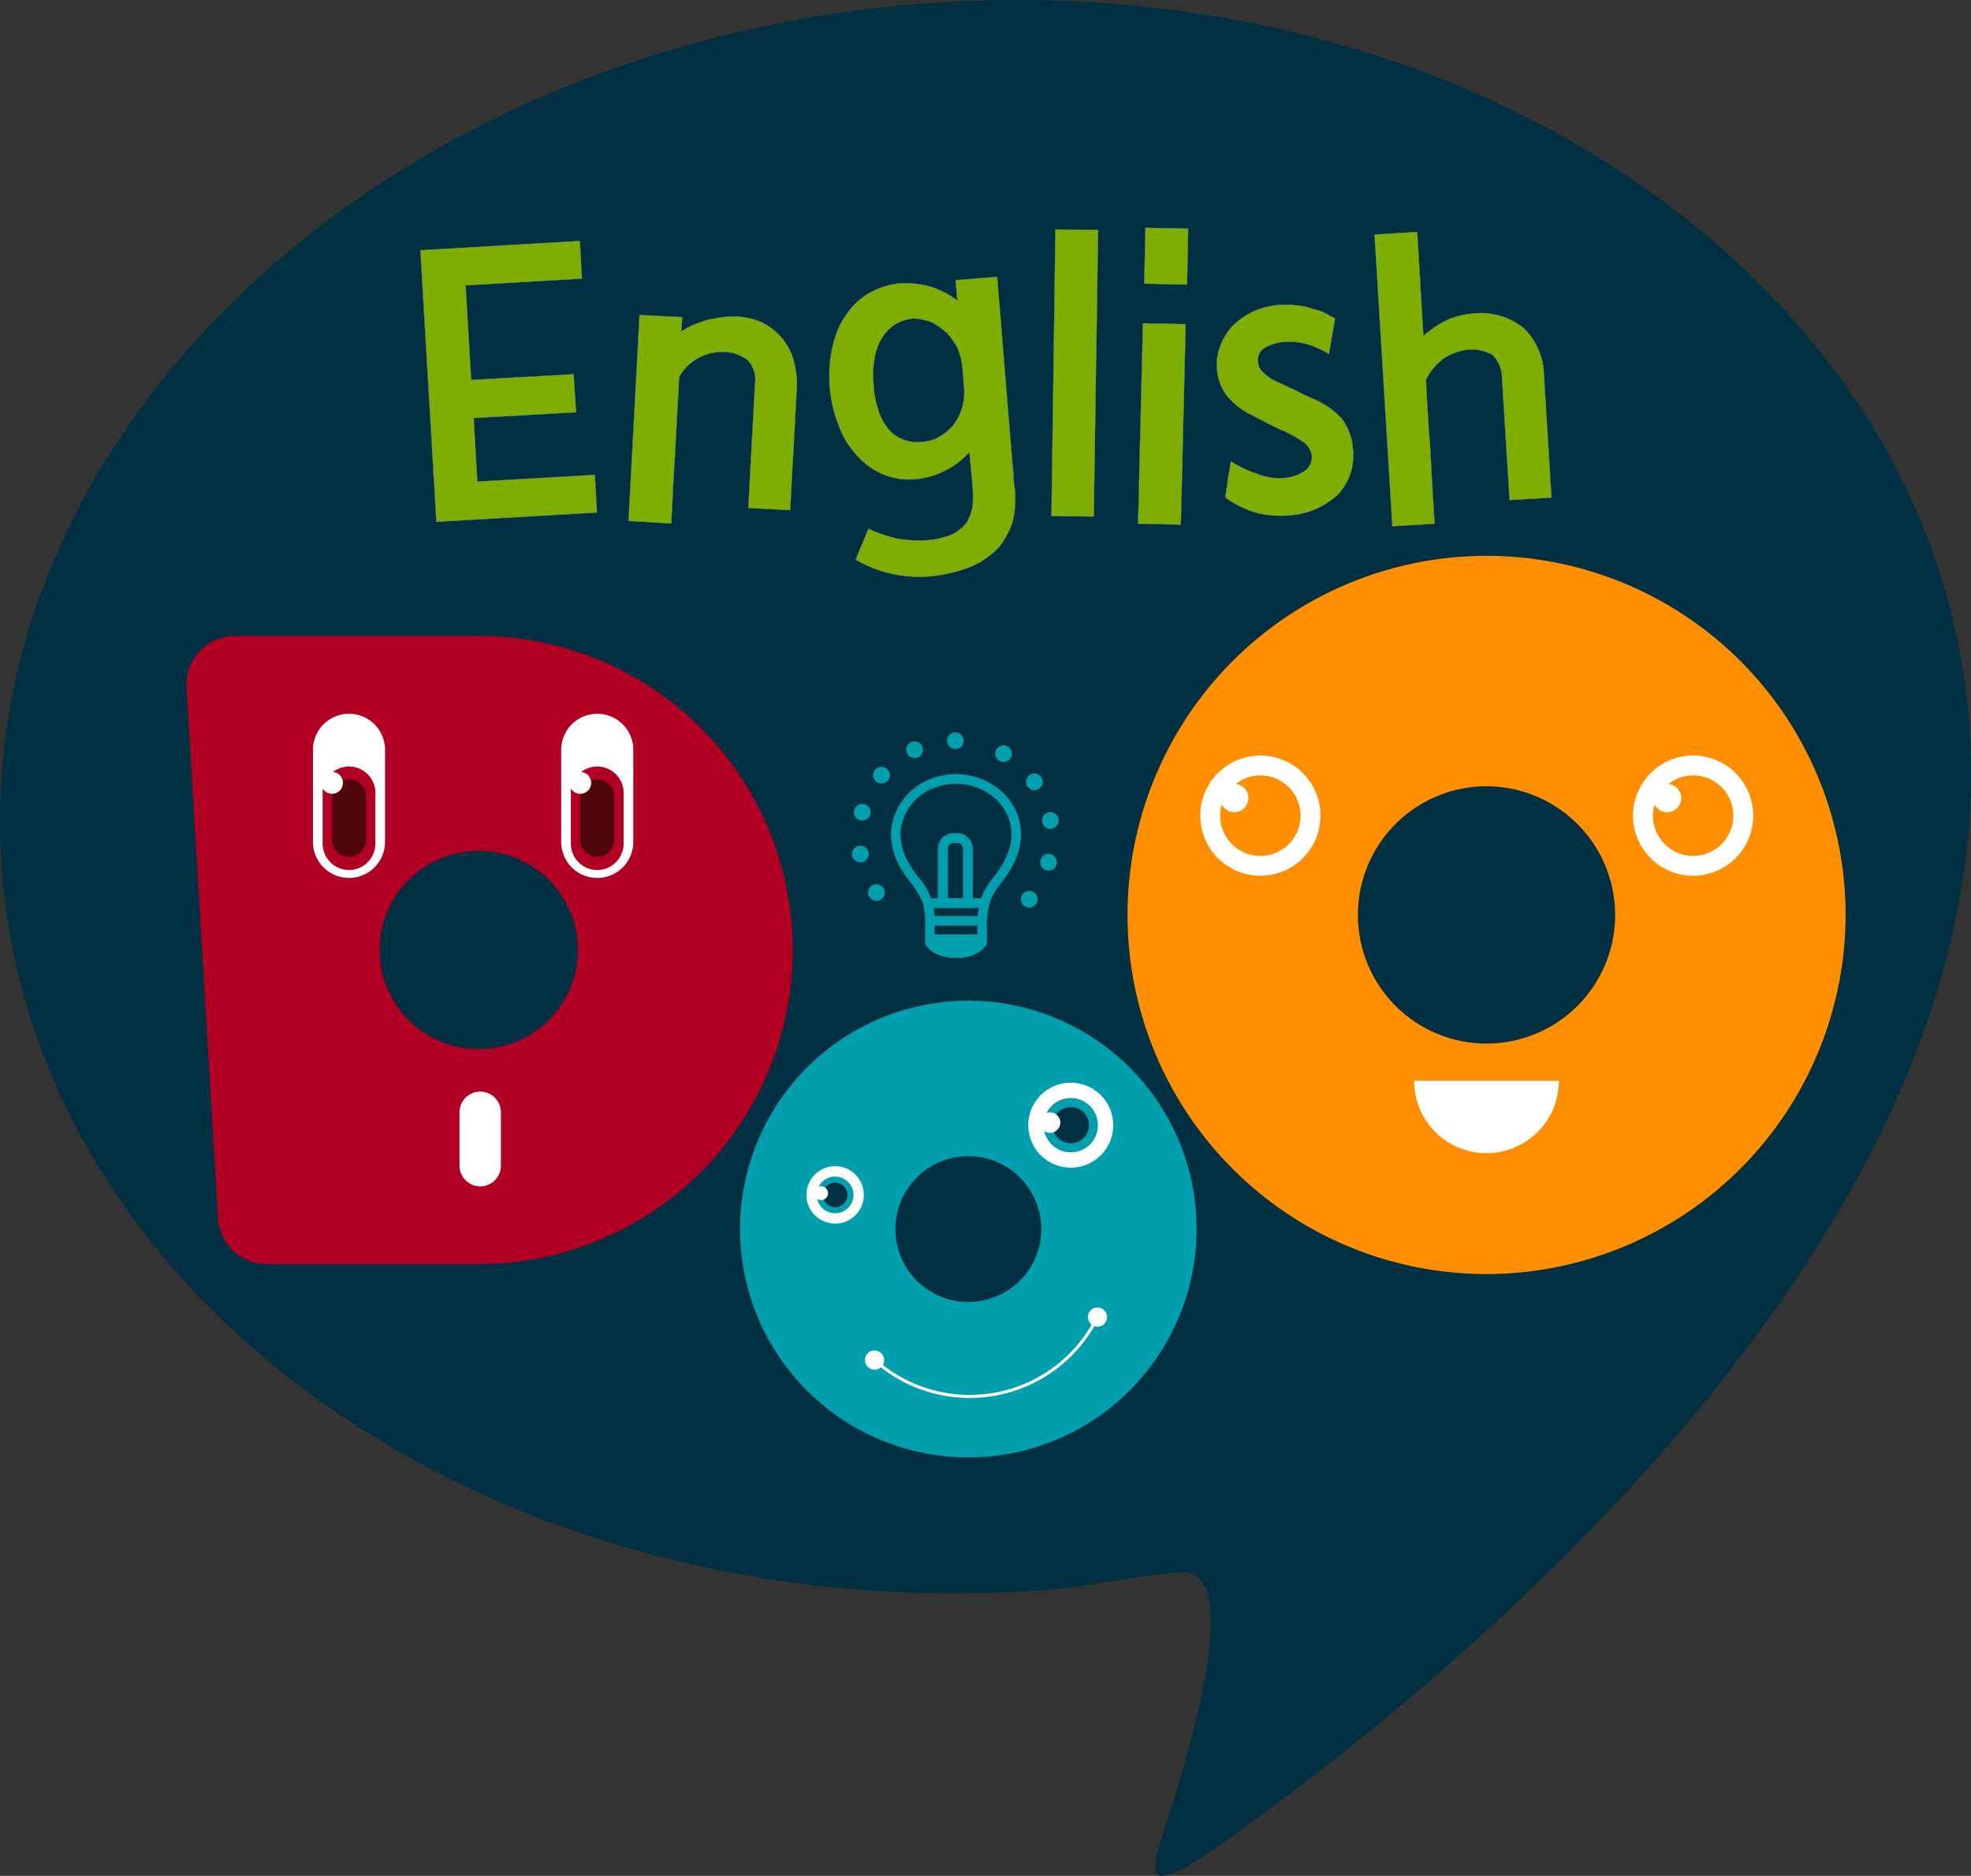 <svg xmlns="http://www.w3.org/2000/svg" width="250.573" height="238.427" viewBox="0 0 250.573 238.427">
  <rect x="0" y="0" width="250.573" height="238.427" fill="#333333" stroke="none"/>
  <g id="그룹_793" data-name="그룹 793" transform="translate(-562.389 -396.064)">
    <path id="패스_2631" data-name="패스 2631" d="M812.738,488.174c4.677,63.916-64.848,120.607-93.441,141.094-.9.651-7.944,5.943-9.693,5.141-.985-.451.391-4.545.6-5.185,4.081-12.256,10.194-33.9,2.263-33.319-5.75.422-11.479,1.818-17.416,2.253-69.074,5.055-128.374-35.987-132.445-91.682S611.223,401.539,680.3,396.486,808.663,432.487,812.738,488.174Z" transform="translate(0 0)" fill="#003041"/>
    <g id="그룹_773" data-name="그룹 773" transform="translate(615.833 425.013)">
      <path id="패스_2632" data-name="패스 2632" d="M593.589,416.293l.716,12.029,13.016-.729.317,4.828-13.016.735.46,8.082,14.941-.857.269,4.782-20.414,1.184-2.03-34.513,20.265-1.182.265,4.784Z" transform="translate(-587.847 -408.974)" fill="#7eaf00" stroke="#7b7d80" stroke-miterlimit="10" stroke-width="0.046"/>
      <path id="패스_2633" data-name="패스 2633" d="M616.529,423.906a3.659,3.659,0,0,0-.932-3.048,5.249,5.249,0,0,0-3.025-1.039,6.471,6.471,0,0,0-3.052.684,6.1,6.1,0,0,0-2.626,2.509l0-.05c-.149,3.111-.353,6.22-.5,9.334-.2,3.159-.353,6.273-.508,9.332l-5.431-.315,1.4-26.172,5.433.265-.124,1.831a9.348,9.348,0,0,1,1.568-.863c.54-.206,1.127-.411,1.717-.617l1.77-.323c.546-.055,1.088-.113,1.579-.12a9.509,9.509,0,0,1,3.466.691,8.163,8.163,0,0,1,2.544,1.887,7.979,7.979,0,0,1,1.568,2.74,12.642,12.642,0,0,1,.493,3.351c-.162,2.565-.269,5.232-.428,7.95-.157,2.763-.317,5.433-.426,8l-5.332-.267Z" transform="translate(-573.994 -404.044)" fill="#7eaf00" stroke="#7b7d80" stroke-miterlimit="10" stroke-width="0.046"/>
      <path id="패스_2634" data-name="패스 2634" d="M624.9,446.315a10.676,10.676,0,0,0,3.3-.739,5.219,5.219,0,0,0,1.851-1.507,5.573,5.573,0,0,0,.762-2.036,14.138,14.138,0,0,0,.013-2.515l-.411-4.434a9.456,9.456,0,0,1-2.977,2.311,10.094,10.094,0,0,1-3.831,1.14,8.551,8.551,0,0,1-4.3-.674,9.111,9.111,0,0,1-3.294-2.471,10.485,10.485,0,0,1-2.225-3.716,16.415,16.415,0,0,1-1.1-4.574,3.583,3.583,0,0,1-.061-.789l-.01-.739a15.071,15.071,0,0,1,.479-4.2,10.763,10.763,0,0,1,1.625-3.676,9.155,9.155,0,0,1,2.777-2.706,10.193,10.193,0,0,1,4.073-1.339,12.163,12.163,0,0,1,3.955.435,10.966,10.966,0,0,1,3.382,1.778,10.525,10.525,0,0,1-.118-1.331,9.794,9.794,0,0,1-.118-1.285l5.273-.42,1.917,23.46c.059.592.118,1.182.176,1.824a10.1,10.1,0,0,0,.174,1.822,13.078,13.078,0,0,1-.288,3.953,9.832,9.832,0,0,1-1.78,3.332,10.922,10.922,0,0,1-3.466,2.418,19.381,19.381,0,0,1-5.362,1.262,16.5,16.5,0,0,1-4.94-.372,15.4,15.4,0,0,1-4.415-1.763l1.621-3.922a17.88,17.88,0,0,0,3.766,1.279A17.156,17.156,0,0,0,624.9,446.315Zm-.378-12.529a4.74,4.74,0,0,0,2.307-.775,6.243,6.243,0,0,0,1.7-1.554,6.987,6.987,0,0,0,1-2.135,7.716,7.716,0,0,0,.216-2.37l-.242-2.91a9.234,9.234,0,0,0-.621-2.211,9.9,9.9,0,0,0-1.312-1.86,10.5,10.5,0,0,0-1.9-1.352,7.354,7.354,0,0,0-2.326-.506,5.313,5.313,0,0,0-2.7.974,5.9,5.9,0,0,0-1.646,2.047,7.728,7.728,0,0,0-.705,2.578,10.181,10.181,0,0,0-.061,2.714,11.59,11.59,0,0,0,.54,3.1,6.5,6.5,0,0,0,1.169,2.4,4.03,4.03,0,0,0,1.9,1.5A4.9,4.9,0,0,0,624.527,433.787Z" transform="translate(-560.621 -406.586)" fill="#7eaf00" stroke="#7b7d80" stroke-miterlimit="10" stroke-width="0.046"/>
      <path id="패스_2635" data-name="패스 2635" d="M626.57,409.955l5.427.069-.556,36.425-5.378-.069Z" transform="translate(-545.836 -409.743)" fill="#7eaf00" stroke="#7b7d80" stroke-miterlimit="10" stroke-width="0.046"/>
      <path id="패스_2636" data-name="패스 2636" d="M637.674,409.969l-.141,7.108-5.431-.12.143-7.1Zm-.317,12.145-.617,25.471-5.431-.12L631.928,422Z" transform="translate(-540.068 -409.854)" fill="#7eaf00" stroke="#7b7d80" stroke-miterlimit="10" stroke-width="0.046"/>
      <path id="패스_2637" data-name="패스 2637" d="M650.328,420.768a12.476,12.476,0,0,0-2.733-1.245,8.606,8.606,0,0,0-2.914-.3,5.836,5.836,0,0,0-2.456.726,1.763,1.763,0,0,0-.913,1.791,1.84,1.84,0,0,0,.712,1.421,5.358,5.358,0,0,0,1.444,1.012c.844.386,1.692.817,2.584,1.2.793.432,1.642.815,2.534,1.2a10.765,10.765,0,0,1,3.34,2.37,7.067,7.067,0,0,1,1.438,3.829,7.265,7.265,0,0,1-1.839,5.8,10.035,10.035,0,0,1-6.18,2.706,13.332,13.332,0,0,1-3.9-.239,12.984,12.984,0,0,1-4.27-2.011c.04-.546.132-1.09.223-1.633.042-.493.132-1.037.225-1.532.046-.2.092-.443.134-.743a2.023,2.023,0,0,1,.139-.693A12.933,12.933,0,0,0,641.221,436a7.268,7.268,0,0,0,3.019.548,5.437,5.437,0,0,0,2.9-.833,2.19,2.19,0,0,0,1.006-2.087,2.7,2.7,0,0,0-.909-1.564A20.424,20.424,0,0,0,645.492,431c-.3-.143-.548-.29-.844-.432a2.55,2.55,0,0,1-.846-.382,12.86,12.86,0,0,1-1.642-.812c-.592-.29-1.14-.577-1.688-.865a9.181,9.181,0,0,1-3.145-2.471,6.3,6.3,0,0,1-1.234-3.437,6.621,6.621,0,0,1,.451-2.918,7.718,7.718,0,0,1,1.545-2.49,9.377,9.377,0,0,1,2.49-1.763,9.882,9.882,0,0,1,3.342-.888l1.579-.023c.544.044,1.138.132,1.829.22.594.189,1.241.378,1.933.565a16.489,16.489,0,0,1,1.841.964Z" transform="translate(-534.825 -404.725)" fill="#7eaf00" stroke="#7b7d80" stroke-miterlimit="10" stroke-width="0.046"/>
      <path id="패스_2638" data-name="패스 2638" d="M661.832,428.655a4.113,4.113,0,0,0-1.228-2.941,5.383,5.383,0,0,0-3.115-.647,7.357,7.357,0,0,0-1.428.319,8.157,8.157,0,0,0-1.52.712,7.611,7.611,0,0,0-1.314,1.2,6.951,6.951,0,0,0-1.062,1.6q.211,4.588.575,9.172c.145,3.1.334,6.111.527,9.122l-5.372.323-2.267-37.074,5.425-.33.783,13.215a13.033,13.033,0,0,1,3.227-2.118,11.05,11.05,0,0,1,3.149-.737,8.684,8.684,0,0,1,6.342,1.833,8.419,8.419,0,0,1,2.6,5.834l.968,15.728-5.324.325Z" transform="translate(-524.328 -409.576)" fill="#7eaf00" stroke="#7b7d80" stroke-miterlimit="10" stroke-width="0.046"/>
    </g>
    <g id="그룹_776" data-name="그룹 776" transform="translate(705.725 466.715)">
      <path id="패스_2639" data-name="패스 2639" d="M676.312,521.005A45.644,45.644,0,1,1,721.96,475.36,45.7,45.7,0,0,1,676.312,521.005Zm0-62a16.351,16.351,0,1,0,16.35,16.35A16.37,16.37,0,0,0,676.312,459.008Z" transform="translate(-630.666 -429.718)" fill="#ff8f00"/>
      <path id="패스_2640" data-name="패스 2640" d="M666.423,461.5a9.2,9.2,0,1,1-18.4,0Z" transform="translate(-611.581 -394.778)" fill="#fff"/>
      <g id="그룹_774" data-name="그룹 774" transform="translate(64.269 25.379)">
        <path id="패스_2641" data-name="패스 2641" d="M676.559,449.449a7.639,7.639,0,1,1-7.641-7.642A7.641,7.641,0,0,1,676.559,449.449Z" transform="translate(-661.28 -441.807)" fill="#fff"/>
        <path id="패스_2642" data-name="패스 2642" d="M667.6,443.01a5.072,5.072,0,0,0-3.136,1.1,1.794,1.794,0,1,1-1.759,2.618,5.04,5.04,0,0,0-.218,1.4,5.115,5.115,0,1,0,5.114-5.116Z" transform="translate(-659.959 -440.484)" fill="#ff8f00"/>
      </g>
      <g id="그룹_775" data-name="그룹 775" transform="translate(9.252 25.379)">
        <path id="패스_2643" data-name="패스 2643" d="M650.352,449.449a7.639,7.639,0,1,1-7.642-7.642A7.642,7.642,0,0,1,650.352,449.449Z" transform="translate(-635.073 -441.807)" fill="#fff"/>
        <path id="패스_2644" data-name="패스 2644" d="M641.389,443.01a5.076,5.076,0,0,0-3.136,1.1,1.794,1.794,0,1,1-1.759,2.618,5.035,5.035,0,0,0-.218,1.4,5.116,5.116,0,1,0,5.114-5.116Z" transform="translate(-633.752 -440.484)" fill="#ff8f00"/>
      </g>
    </g>
    <g id="그룹_783" data-name="그룹 783" transform="translate(586.09 476.892)">
      <path id="패스_2645" data-name="패스 2645" d="M610.839,434.566H579.874a6.194,6.194,0,0,0-6.185,6.558l4,67.464a6.194,6.194,0,0,0,6.18,5.828h26.97a39.925,39.925,0,1,0,0-79.85Zm0,52.523a12.6,12.6,0,1,1,12.606-12.6A12.618,12.618,0,0,1,610.837,487.089Z" transform="translate(-573.679 -434.566)" fill="#b10023"/>
      <path id="패스_2646" data-name="패스 2646" d="M592.845,474.168a2.634,2.634,0,0,1-2.63-2.635v-6.72a2.633,2.633,0,1,1,5.265,0v6.72A2.634,2.634,0,0,1,592.845,474.168Z" transform="translate(-555.5 -404.208)" fill="#fff"/>
      <g id="그룹_779" data-name="그룹 779" transform="translate(16.085 9.894)">
        <g id="그룹_778" data-name="그룹 778">
          <path id="패스_2647" data-name="패스 2647" d="M585.926,460.146a4.584,4.584,0,0,1-4.585-4.583v-11.7a4.583,4.583,0,1,1,9.166,0v11.7A4.583,4.583,0,0,1,585.926,460.146Z" transform="translate(-581.341 -439.279)" fill="#fff"/>
          <g id="그룹_777" data-name="그룹 777" transform="translate(1.232 6.647)">
            <path id="패스_2648" data-name="패스 2648" d="M585.281,455.654a3.35,3.35,0,0,1-3.353-3.351V445.8a3.353,3.353,0,0,1,6.705,0V452.3A3.351,3.351,0,0,1,585.281,455.654Z" transform="translate(-581.928 -442.445)" fill="#b10023"/>
            <path id="패스_2649" data-name="패스 2649" d="M584.655,453.087a2.159,2.159,0,0,1-2.158-2.16v-5.513a2.157,2.157,0,1,1,4.314,0v5.513A2.159,2.159,0,0,1,584.655,453.087Z" transform="translate(-581.302 -441.553)" fill="#50070c"/>
          </g>
        </g>
        <path id="패스_2650" data-name="패스 2650" d="M584.607,444.185a1.386,1.386,0,1,1-1.383-1.383A1.382,1.382,0,0,1,584.607,444.185Z" transform="translate(-580.797 -435.406)" fill="#fff"/>
      </g>
      <g id="그룹_782" data-name="그룹 782" transform="translate(47.643 9.894)">
        <g id="그룹_781" data-name="그룹 781">
          <path id="패스_2651" data-name="패스 2651" d="M600.954,460.146a4.583,4.583,0,0,1-4.581-4.583v-11.7a4.583,4.583,0,1,1,9.166,0v11.7A4.582,4.582,0,0,1,600.954,460.146Z" transform="translate(-596.373 -439.279)" fill="#fff"/>
          <g id="그룹_780" data-name="그룹 780" transform="translate(1.228 6.647)">
            <path id="패스_2652" data-name="패스 2652" d="M600.311,455.654a3.351,3.351,0,0,1-3.353-3.351V445.8a3.354,3.354,0,0,1,6.707,0V452.3A3.351,3.351,0,0,1,600.311,455.654Z" transform="translate(-596.958 -442.445)" fill="#b10023"/>
            <path id="패스_2653" data-name="패스 2653" d="M599.683,453.087a2.157,2.157,0,0,1-2.154-2.16v-5.513a2.156,2.156,0,1,1,4.312,0v5.513A2.158,2.158,0,0,1,599.683,453.087Z" transform="translate(-596.33 -441.553)" fill="#50070c"/>
          </g>
        </g>
        <path id="패스_2654" data-name="패스 2654" d="M599.641,444.185a1.387,1.387,0,1,1-1.386-1.383A1.385,1.385,0,0,1,599.641,444.185Z" transform="translate(-595.829 -435.406)" fill="#fff"/>
      </g>
    </g>
    <g id="그룹_788" data-name="그룹 788" transform="translate(656.467 523.256)">
      <path id="패스_2655" data-name="패스 2655" d="M641.721,514.179a29.024,29.024,0,1,1,23.011-33.99A29.061,29.061,0,0,1,641.721,514.179Zm-7.245-37.605a9.271,9.271,0,1,0,10.858,7.352A9.282,9.282,0,0,0,634.476,476.574Z" transform="translate(-607.203 -456.651)" fill="#009fae"/>
      <path id="패스_2656" data-name="패스 2656" d="M615.349,481.264a18.127,18.127,0,0,0,28.341-5.456" transform="translate(-598.247 -435.591)" fill="none" stroke="#fff" stroke-miterlimit="10" stroke-width="0.388"/>
      <path id="패스_2657" data-name="패스 2657" d="M617.185,478.816a1.219,1.219,0,1,1-1.427-.968A1.224,1.224,0,0,1,617.185,478.816Z" transform="translate(-598.886 -433.372)" fill="#fff"/>
      <path id="패스_2658" data-name="패스 2658" d="M630.683,476.215a1.218,1.218,0,1,1-1.425-.966A1.214,1.214,0,0,1,630.683,476.215Z" transform="translate(-584.043 -436.229)" fill="#fff"/>
      <g id="그룹_785" data-name="그룹 785" transform="translate(36.646 10.423)">
        <g id="그룹_784" data-name="그룹 784">
          <path id="패스_2659" data-name="패스 2659" d="M635.364,466a5.4,5.4,0,1,1-6.321-4.287A5.4,5.4,0,0,1,635.364,466Z" transform="translate(-624.659 -461.616)" fill="#fff"/>
          <path id="패스_2660" data-name="패스 2660" d="M632.433,465.349a3.454,3.454,0,1,1-4.043-2.744A3.455,3.455,0,0,1,632.433,465.349Z" transform="translate(-623.638 -460.597)" fill="#009fae"/>
          <path id="패스_2661" data-name="패스 2661" d="M630.7,464.958a2.3,2.3,0,1,1-2.7-1.824A2.307,2.307,0,0,1,630.7,464.958Z" transform="translate(-623.034 -459.992)" fill="#003041"/>
        </g>
        <path id="패스_2662" data-name="패스 2662" d="M627.957,464.71a1.3,1.3,0,1,1-1.3-1.3A1.3,1.3,0,0,1,627.957,464.71Z" transform="translate(-623.887 -459.64)" fill="#fff"/>
      </g>
      <g id="그룹_787" data-name="그룹 787" transform="translate(8.445 21.036)">
        <g id="그룹_786" data-name="그룹 786">
          <path id="패스_2663" data-name="패스 2663" d="M618.457,469.635a3.648,3.648,0,1,1-4.274-2.9A3.643,3.643,0,0,1,618.457,469.635Z" transform="translate(-611.225 -466.671)" fill="#fff"/>
          <path id="패스_2664" data-name="패스 2664" d="M616.48,469.19a2.335,2.335,0,1,1-2.733-1.849A2.342,2.342,0,0,1,616.48,469.19Z" transform="translate(-610.538 -465.983)" fill="#009fae"/>
          <path id="패스_2665" data-name="패스 2665" d="M615.3,468.93a1.556,1.556,0,1,1-1.818-1.23A1.55,1.55,0,0,1,615.3,468.93Z" transform="translate(-610.129 -465.574)" fill="#003041"/>
        </g>
        <path id="패스_2666" data-name="패스 2666" d="M613.454,468.763a.878.878,0,1,1-.877-.878A.882.882,0,0,1,613.454,468.763Z" transform="translate(-610.705 -465.336)" fill="#fff"/>
      </g>
    </g>
    <g id="light" transform="translate(670.716 489.161)">
      <g id="그룹_789" data-name="그룹 789" transform="translate(4.937 5.311)">
        <path id="패스_2667" data-name="패스 2667" d="M628.535,464.521h-7.841l-.008-.6c0-.214,0-.447,0-.718,0-.185,0-.365.01-.552,0-.26,0-.527,0-.789a8.6,8.6,0,0,0-.286-2.448,8.906,8.906,0,0,0-1.589-2.717,16.414,16.414,0,0,1-1.165-1.688,8.722,8.722,0,0,1-1.314-4.591,7.821,7.821,0,0,1,5.068-6.886,8.761,8.761,0,0,1,3.191-.6,8.624,8.624,0,0,1,5.712,2.11,7.345,7.345,0,0,1,2.2,7.852c-.013.046-.036.115-.071.216-.017.046-.03.09-.044.132a.455.455,0,0,0-.021.067l0,0a.716.716,0,0,1-.036.08,11.62,11.62,0,0,1-1.285,2.414c-.216.323-.449.628-.672.928a10.072,10.072,0,0,0-1.243,1.929,9.937,9.937,0,0,0-.581,4.218c0,.338,0,.693-.01,1.041Zm-6.642-1.211h5.448v-.424a11.075,11.075,0,0,1,.693-4.719,11.36,11.36,0,0,1,1.377-2.158c.218-.29.439-.584.638-.882a10.157,10.157,0,0,0,1.3-2.555l0-.008h0a6.143,6.143,0,0,0-1.837-6.607,7.407,7.407,0,0,0-4.911-1.8,7.554,7.554,0,0,0-2.752.51,6.593,6.593,0,0,0-4.3,5.788,7.687,7.687,0,0,0,1.153,3.953,15.259,15.259,0,0,0,1.083,1.566,8.072,8.072,0,0,1,2.122,5.893q0,.409-.013.813c0,.183,0,.361-.006.539Z" transform="translate(-616.342 -442.94)" fill="#009fae"/>
      </g>
      <path id="패스_2668" data-name="패스 2668" d="M626.255,453.213Zm0,0h-7.839s.8,1.789,3.915,1.789,3.924-1.789,3.924-1.789Z" transform="translate(-609.124 -426.335)" fill="#009fae"/>
      <g id="그룹_790" data-name="그룹 790" transform="translate(9.65 23.336)">
        <path id="패스_2669" data-name="패스 2669" d="M625.4,452.737h-6.206a.606.606,0,1,1,0-1.211H625.4a.606.606,0,0,1,0,1.211Z" transform="translate(-618.587 -451.526)" fill="#009fae"/>
      </g>
      <g id="그룹_791" data-name="그룹 791" transform="translate(9.178 21.065)">
        <path id="패스_2670" data-name="패스 2670" d="M625.647,451.7H618.99a.627.627,0,1,1,0-1.253h6.657a.627.627,0,0,1,0,1.253Z" transform="translate(-618.362 -450.444)" fill="#009fae"/>
      </g>
      <g id="그룹_792" data-name="그룹 792" transform="translate(10.91 12.795)">
        <path id="패스_2671" data-name="패스 2671" d="M623,456.027a.626.626,0,0,1-.628-.626v-6.911a.736.736,0,0,0-.735-.733h-.466a.735.735,0,0,0-.733.733v6.859a.628.628,0,1,1-1.255,0v-6.859a1.99,1.99,0,0,1,1.988-1.986h.466a1.988,1.988,0,0,1,1.988,1.986V455.4A.627.627,0,0,1,623,456.027Z" transform="translate(-619.187 -446.505)" fill="#009fae"/>
      </g>
      <g id="light_bright" data-name="light bright">
        <path id="패스_2672" data-name="패스 2672" d="M621.855,441.466a1.057,1.057,0,1,0-1.058,1.058A1.057,1.057,0,0,0,621.855,441.466Z" transform="translate(-607.668 -440.41)" fill="#009fae"/>
        <path id="패스_2673" data-name="패스 2673" d="M619.287,441.568a1.056,1.056,0,1,0-.508,1.4A1.054,1.054,0,0,0,619.287,441.568Z" transform="translate(-610.381 -439.809)" fill="#009fae"/>
        <path id="패스_2674" data-name="패스 2674" d="M617,442.742a1.057,1.057,0,1,0,.134,1.488A1.057,1.057,0,0,0,617,442.742Z" transform="translate(-612.585 -438.117)" fill="#009fae"/>
        <path id="패스_2675" data-name="패스 2675" d="M625.954,450.253a1.059,1.059,0,1,0,.128,1.488A1.061,1.061,0,0,0,625.954,450.253Z" transform="translate(-602.749 -429.862)" fill="#009fae"/>
        <path id="패스_2676" data-name="패스 2676" d="M615.431,444.775a1.058,1.058,0,1,0,.747,1.291A1.057,1.057,0,0,0,615.431,444.775Z" transform="translate(-613.869 -435.651)" fill="#009fae"/>
        <path id="패스_2677" data-name="패스 2677" d="M626.715,447.8a1.057,1.057,0,1,0,.745,1.3A1.061,1.061,0,0,0,626.715,447.8Z" transform="translate(-601.465 -432.328)" fill="#009fae"/>
        <path id="패스_2678" data-name="패스 2678" d="M614.863,447.28a1.058,1.058,0,1,0,1.224.857A1.054,1.054,0,0,0,614.863,447.28Z" transform="translate(-613.99 -432.875)" fill="#009fae"/>
        <path id="패스_2679" data-name="패스 2679" d="M626.37,445.253a1.057,1.057,0,1,0,1.222.859A1.058,1.058,0,0,0,626.37,445.253Z" transform="translate(-601.344 -435.105)" fill="#009fae"/>
        <path id="패스_2680" data-name="패스 2680" d="M615.408,449.793a1.056,1.056,0,1,0,1.472.258A1.06,1.06,0,0,0,615.408,449.793Z" transform="translate(-612.927 -430.307)" fill="#009fae"/>
        <path id="패스_2681" data-name="패스 2681" d="M624.979,443.091a1.057,1.057,0,1,0,1.469.26A1.051,1.051,0,0,0,624.979,443.091Z" transform="translate(-602.408 -437.673)" fill="#009fae"/>
        <path id="패스_2682" data-name="패스 2682" d="M622.8,441.719a1.056,1.056,0,1,0,1.44-.384A1.053,1.053,0,0,0,622.8,441.719Z" transform="translate(-604.457 -439.55)" fill="#009fae"/>
      </g>
    </g>
  </g>
</svg>
